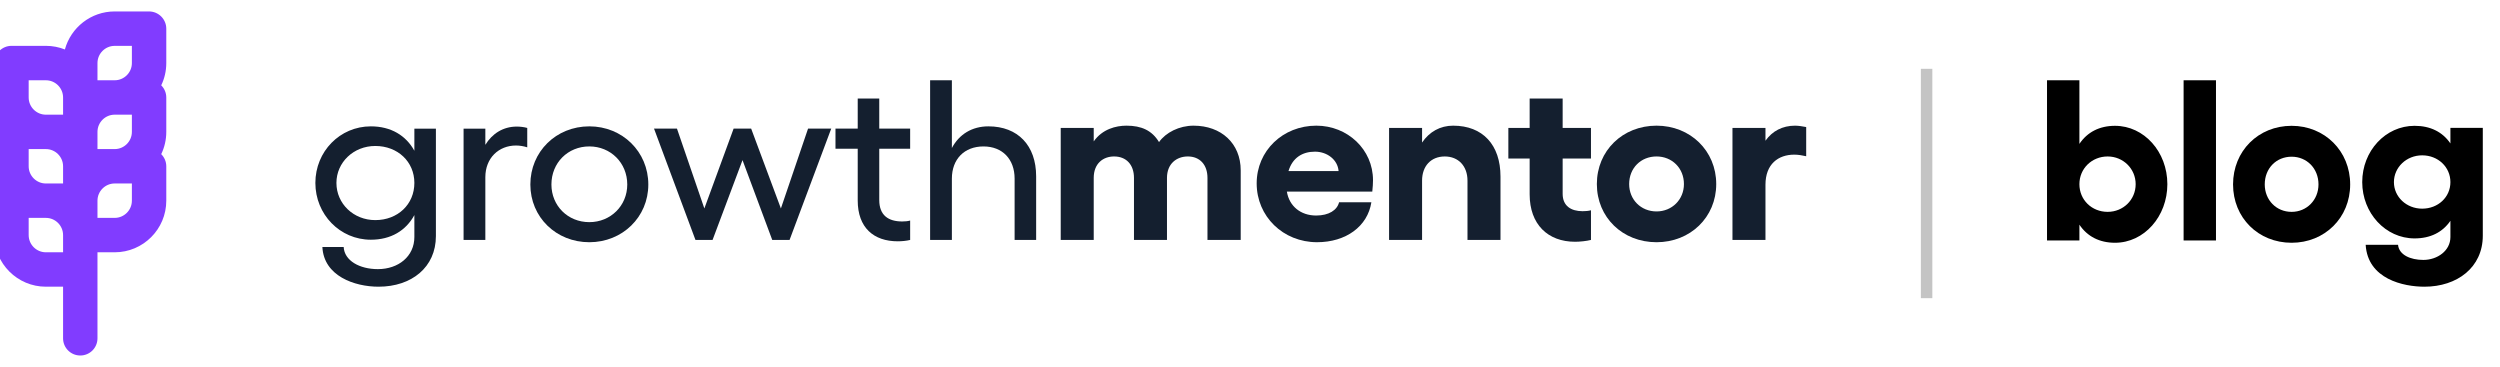 <svg width="218" height="32" xmlns="http://www.w3.org/2000/svg" fill="none">

 <g>
  <title>Layer 1</title>
  <path id="svg_1" fill="#813CFF" d="m5.5,25l-1.5,0c-2.48,0 -4.5,-2.015 -4.5,-4.5l0,-2.994c0,-0.415 0.168,-0.791 0.441,-1.064c-0.282,-0.588 -0.441,-1.247 -0.441,-1.943l0,-2.994c0,-0.415 0.168,-0.791 0.441,-1.064c-0.282,-0.588 -0.441,-1.247 -0.441,-1.943l0,-2.994c0,-0.83 0.674,-1.506 1.506,-1.506l2.994,0c0.585,0 1.144,0.112 1.658,0.316c0.521,-1.911 2.271,-3.316 4.342,-3.316l2.994,0c0.832,0 1.506,0.676 1.506,1.506l0,2.994c0,0.696 -0.158,1.355 -0.441,1.943c0.272,0.273 0.441,0.649 0.441,1.064l0,2.994c0,0.696 -0.158,1.355 -0.441,1.943c0.272,0.273 0.441,0.649 0.441,1.064l0,2.994c0,2.485 -2.02,4.5 -4.5,4.5l-1.5,0l0,7.5c0,0.828 -0.666,1.5 -1.5,1.5c-0.828,0 -1.5,-0.669 -1.5,-1.5l0,-4.5l0,0zm0,-4.5c0,-0.826 -0.674,-1.5 -1.5,-1.5l-1.5,0l0,1.5c0,0.826 0.674,1.5 1.5,1.5l1.5,0l0,-1.5zm-1.5,-7.5c0.826,0 1.5,0.674 1.5,1.5l0,1.5l-1.5,0c-0.826,0 -1.5,-0.674 -1.5,-1.5l0,-1.5l1.5,0zm1.5,-4.5c0,-0.826 -0.674,-1.5 -1.5,-1.5l-1.5,0l0,1.5c0,0.826 0.674,1.5 1.5,1.5l1.5,0l0,-1.5zm3,-1.5l0,-1.5c0,-0.826 0.674,-1.5 1.5,-1.5l1.5,0l0,1.5c0,0.826 -0.674,1.5 -1.5,1.5l-1.5,0zm0,4.5l0,1.5l1.5,0c0.826,0 1.5,-0.674 1.5,-1.5l0,-1.5l-1.5,0c-0.826,0 -1.5,0.674 -1.5,1.5zm0,7.5l0,-1.5c0,-0.826 0.674,-1.5 1.5,-1.5l1.5,0l0,1.5c0,0.826 -0.674,1.5 -1.5,1.5l-1.5,0z" clip-rule="evenodd" fill-rule="evenodd"/>
  <path id="svg_2" fill="#141F2F" d="m36.133,11.217l0,1.929c-0.735,-1.333 -2.041,-2.128 -3.796,-2.128c-2.694,0 -4.837,2.188 -4.837,4.933c0,2.745 2.143,4.952 4.837,4.952c1.755,0 3.062,-0.796 3.796,-2.148l0,1.909c0,1.691 -1.388,2.804 -3.184,2.804c-1.592,0 -2.919,-0.736 -2.98,-1.929l-1.857,0c0.122,2.526 2.796,3.461 4.899,3.461c2.878,0 5,-1.691 5,-4.415l0,-9.368l-1.878,0zm-3.409,7.976c-1.898,0 -3.388,-1.432 -3.388,-3.242c0,-1.79 1.49,-3.222 3.388,-3.222c1.959,0 3.409,1.372 3.409,3.222c0,1.87 -1.449,3.242 -3.409,3.242z"/>
  <path id="svg_3" fill="#141F2F" d="m45.057,11.038c-1.184,0 -2.143,0.617 -2.735,1.591l0,-1.412l-1.898,0l0,9.706l1.898,0l0,-5.47c0,-1.691 1.184,-2.765 2.674,-2.765c0.327,0 0.674,0.06 0.98,0.159l0,-1.691c-0.286,-0.08 -0.612,-0.119 -0.918,-0.119z"/>
  <path id="svg_4" fill="#141F2F" d="m51.39,11.018c-2.898,0 -5.143,2.208 -5.143,5.072c0,2.844 2.245,5.032 5.143,5.032c2.878,0 5.143,-2.188 5.143,-5.032c0,-2.864 -2.265,-5.072 -5.143,-5.072zm0,1.75c1.857,0 3.307,1.432 3.307,3.321c0,1.85 -1.449,3.282 -3.307,3.282c-1.878,0 -3.306,-1.432 -3.306,-3.282c0,-1.889 1.429,-3.321 3.306,-3.321z"/>
  <path id="svg_5" fill="#141F2F" d="m60.646,20.923l1.49,0l2.612,-6.961l2.592,6.961l1.51,0l3.633,-9.706l-2.021,0l-2.368,6.961l-2.592,-6.961l-1.531,0l-2.551,6.961l-2.388,-6.961l-2,0l3.613,9.706z"/>
  <path id="svg_6" fill="#141F2F" d="m79.365,12.967l0,-1.75l-2.694,0l0,-2.625l-1.878,0l0,2.625l-1.939,0l0,1.75l1.939,0l0,4.515c0,2.367 1.388,3.56 3.49,3.56c0.347,0 0.776,-0.04 1.082,-0.119l0,-1.691c-0.204,0.06 -0.469,0.08 -0.694,0.08c-1.184,0 -2,-0.517 -2,-1.87l0,-4.475l2.694,0z"/>
  <path id="svg_7" fill="#141F2F" d="m86.188,11.018c-1.429,0 -2.551,0.696 -3.184,1.889l0,-5.907l-1.898,0l0,13.923l1.898,0l0,-5.35c0,-1.691 1.082,-2.804 2.755,-2.804c1.653,0 2.715,1.114 2.715,2.804l0,5.35l1.878,0l0,-5.549c0,-2.685 -1.592,-4.356 -4.164,-4.356z"/>
  <path id="svg_8" fill="#141F2F" d="m104.088,10.958c-1.266,0 -2.429,0.597 -3.021,1.432c-0.612,-1.014 -1.531,-1.432 -2.837,-1.432c-0.918,0 -2.102,0.298 -2.857,1.372l0,-1.173l-2.878,0l0,9.766l2.878,0l0,-5.41c0,-1.273 0.837,-1.87 1.775,-1.87c1.062,0 1.735,0.716 1.735,1.87l0,5.41l2.878,0l0,-5.41c0,-1.253 0.857,-1.87 1.817,-1.87c1.041,0 1.714,0.716 1.714,1.87l0,5.41l2.898,0l0,-6.066c0,-2.367 -1.714,-3.898 -4.102,-3.898z"/>
  <path id="svg_9" fill="#141F2F" d="m119.726,15.712c0,-2.685 -2.225,-4.754 -4.94,-4.754c-2.918,0 -5.204,2.188 -5.204,5.032c0,2.884 2.306,5.131 5.265,5.131c2.511,0 4.409,-1.372 4.736,-3.481l-2.817,0c-0.163,0.676 -0.878,1.154 -2,1.154c-1.347,0 -2.347,-0.816 -2.551,-2.088l7.449,0c0.041,-0.318 0.062,-0.776 0.062,-0.995zm-7.369,-0.796c0.347,-1.154 1.205,-1.691 2.307,-1.691c1.061,0 1.98,0.696 2.061,1.691l-4.368,0z"/>
  <path id="svg_10" fill="#141F2F" d="m126.72,10.958c-1.143,0 -2.082,0.537 -2.715,1.472l0,-1.273l-2.878,0l0,9.766l2.878,0l0,-5.171c0,-1.273 0.776,-2.108 1.98,-2.108c1.184,0 1.98,0.835 1.98,2.108l0,5.171l2.878,0l0,-5.529c0,-2.765 -1.551,-4.435 -4.123,-4.435z"/>
  <path id="svg_11" fill="#141F2F" d="m138.733,13.822l0,-2.665l-2.47,0l0,-2.566l-2.878,0l0,2.566l-1.857,0l0,2.665l1.857,0l0,3.123c0,2.625 1.592,4.137 3.96,4.137c0.408,0 1,-0.06 1.388,-0.159l0,-2.586c-0.225,0.06 -0.49,0.08 -0.735,0.08c-1,0 -1.735,-0.458 -1.735,-1.512l0,-3.083l2.47,0z"/>
  <path id="svg_12" fill="#141F2F" d="m144.451,10.958c-2.96,0 -5.205,2.188 -5.205,5.092c0,2.904 2.245,5.072 5.205,5.072c2.939,0 5.204,-2.168 5.204,-5.072c0,-2.904 -2.265,-5.092 -5.204,-5.092zm0,2.685c1.347,0 2.388,1.014 2.388,2.407c0,1.353 -1.041,2.387 -2.388,2.387c-1.368,0 -2.388,-1.034 -2.388,-2.387c0,-1.392 1.02,-2.407 2.388,-2.407z"/>
  <path id="svg_13" fill="#141F2F" d="m156.541,10.958c-1.123,0 -2,0.477 -2.592,1.313l0,-1.114l-2.878,0l0,9.766l2.878,0l0,-4.813c0,-1.81 1.122,-2.625 2.51,-2.625c0.347,0 0.694,0.06 1.041,0.139l0,-2.546c-0.327,-0.06 -0.653,-0.119 -0.959,-0.119z"/>
  <rect id="svg_14" fill="#C4C4C4" height="20" width="1" y="6" x="167.5"/>
  <path id="svg_15" fill="black" d="m184.428,10.971c-1.362,0 -2.423,0.559 -3.104,1.577l0,-5.548l-2.824,0l0,13.969l2.824,0l0,-1.377c0.681,1.018 1.742,1.577 3.104,1.577c2.543,0 4.566,-2.295 4.566,-5.109c0,-2.814 -2.023,-5.089 -4.566,-5.089zm-0.641,7.503c-1.382,0 -2.463,-1.038 -2.463,-2.415c0,-1.357 1.081,-2.415 2.463,-2.415c1.362,0 2.443,1.078 2.443,2.415c0,1.357 -1.081,2.415 -2.443,2.415z"/>
  <path id="svg_16" fill="black" d="m193.233,7l-2.823,0l0,13.969l2.823,0l0,-13.969z"/>
  <path id="svg_17" fill="black" d="m199.829,10.971c-2.904,0 -5.107,2.195 -5.107,5.109c0,2.913 2.203,5.089 5.107,5.089c2.883,0 5.106,-2.175 5.106,-5.089c0,-2.913 -2.223,-5.109 -5.106,-5.109zm0,2.694c1.321,0 2.343,1.018 2.343,2.415c0,1.357 -1.022,2.395 -2.343,2.395c-1.342,0 -2.343,-1.038 -2.343,-2.395c0,-1.397 1.001,-2.415 2.343,-2.415z"/>
  <path id="svg_18" fill="black" d="m213.676,11.151l0,1.357c-0.681,-0.998 -1.742,-1.537 -3.124,-1.537c-2.543,0 -4.566,2.195 -4.566,4.909c0,2.694 2.023,4.909 4.566,4.909c1.382,0 2.443,-0.539 3.124,-1.537l0,1.417c0,1.197 -1.141,1.996 -2.363,1.996c-1.121,0 -2.122,-0.439 -2.203,-1.317l-2.823,0c0.18,2.993 3.304,3.652 5.126,3.652c2.844,0 5.087,-1.676 5.087,-4.45l0,-9.399l-2.824,0zm-2.463,7.044c-1.362,0 -2.463,-1.018 -2.463,-2.315c0,-1.297 1.101,-2.335 2.463,-2.335c1.382,0 2.463,1.018 2.463,2.335c0,1.317 -1.081,2.315 -2.463,2.315z"/>
 </g>
</svg>